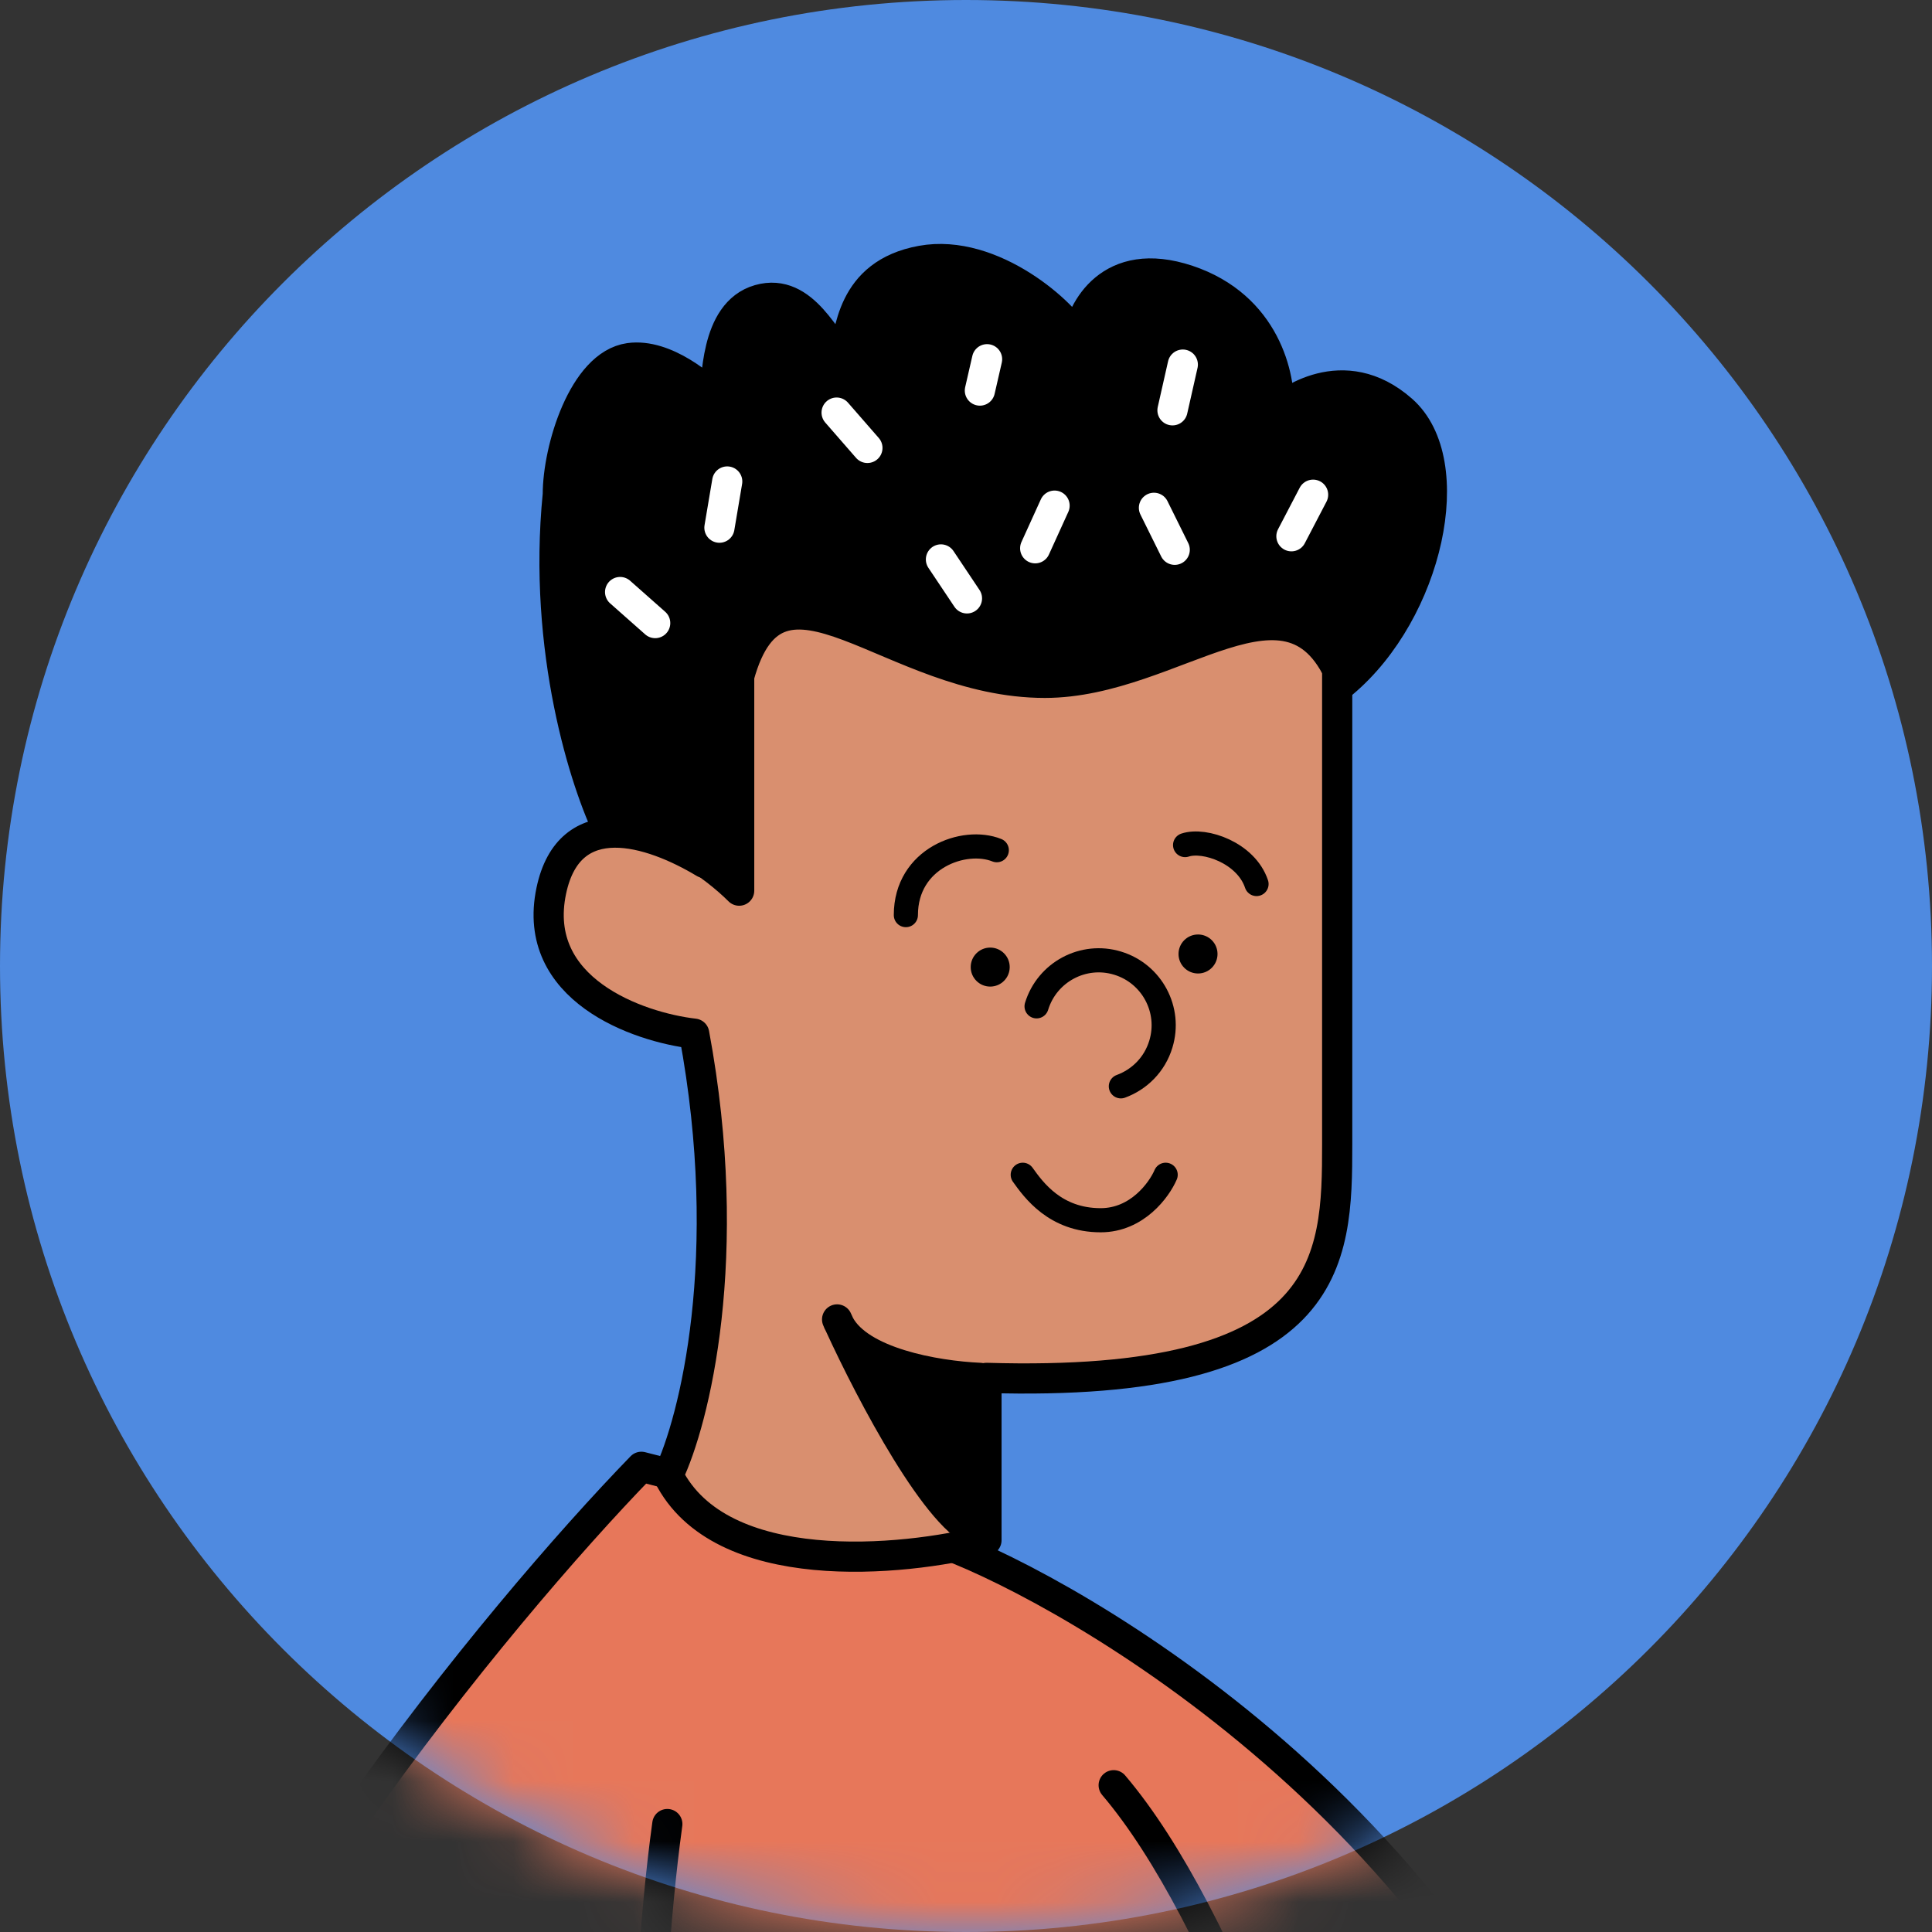 <svg width="32" height="32" viewBox="0 0 32 32" fill="none" xmlns="http://www.w3.org/2000/svg">
<rect x="0" y="0" width="32" height="32" fill="#333333" stroke="none"/>
<path fill-rule="evenodd" clip-rule="evenodd" d="M0 16C0 7.163 7.163 -0 16 -0C24.836 -0 32 7.163 32 16C32 24.836 24.836 32 16 32C7.163 32 0 24.836 0 16Z" fill="#4F8AE0"/>
<mask id="mask0_3398_299690" style="mask-type:luminance" maskUnits="userSpaceOnUse" x="0" y="-1" width="32" height="33">
<path fill-rule="evenodd" clip-rule="evenodd" d="M0 15.999C0 7.162 7.163 -0.001 16 -0.001C24.836 -0.001 32 7.162 32 15.999C32 24.835 24.836 31.999 16 31.999C7.163 31.999 0 24.835 0 15.999Z" fill="white"/>
</mask>
<g mask="url(#mask0_3398_299690)">
<path d="M10.623 24.295L15.679 25.586C17.753 26.369 24.451 30.106 26.621 37.207C27.827 41.152 25.36 45.763 25.36 52.371C22.026 51.188 18.123 52.694 13.958 53.555C11.998 53.96 7.683 53.124 5.782 52.694C7.848 51.575 8.472 44.232 8.472 39.786C7.181 39.033 3.954 38.495 1.802 37.957C3.179 32.88 8.256 26.734 10.623 24.295Z" fill="#E7775A"/>
<path d="M8.472 39.786C7.181 39.033 3.954 38.495 1.802 37.957C3.179 32.88 8.256 26.734 10.623 24.295L15.679 25.586C17.753 26.369 24.451 30.106 26.621 37.207C27.827 41.152 25.36 45.763 25.36 52.371C22.026 51.188 18.123 52.694 13.958 53.555C11.998 53.96 7.683 53.124 5.782 52.694C7.848 51.575 8.472 44.232 8.472 39.786ZM8.472 39.786L10.623 40.861C10.623 37.957 10.623 33.334 11.053 30.212" stroke="black" stroke-width="0.5" stroke-linecap="round" stroke-linejoin="round"/>
<path d="M18.446 29.569C22.103 33.872 25.217 48.893 25.468 52.371" stroke="black" stroke-width="0.5" stroke-linecap="round" stroke-linejoin="round"/>
<path d="M31.14 39.46L33.506 28.709L55.099 19.35L50.903 39.46L28.773 49.9L11.239 47.313L16.158 45.175C16.158 45.175 16.188 46.022 16.941 45.807C17.197 45.734 17.454 45.479 17.681 45.175C17.681 45.175 17.909 45.807 18.984 45.592C19.805 45.428 19.812 44.95 19.769 44.733C19.743 44.672 19.737 44.624 19.737 44.624C19.737 44.624 19.756 44.666 19.769 44.733C19.838 44.898 20.049 45.158 20.676 44.844C21.151 44.607 20.777 44.247 20.461 43.876C20.204 43.576 20.03 43.231 20.03 43.231L27.883 39.46H31.14Z" fill="white"/>
<path d="M31.14 39.46L33.506 28.709L55.099 19.35L50.903 39.46L28.773 49.9L11.239 47.313L16.158 45.175C16.158 45.175 16.188 46.022 16.941 45.807C17.197 45.734 17.454 45.479 17.681 45.175C17.681 45.175 17.909 45.807 18.984 45.592C20.06 45.377 19.737 44.624 19.737 44.624C19.737 44.624 19.815 45.275 20.676 44.844C21.151 44.607 20.777 44.247 20.461 43.876M31.14 39.46H27.883L20.03 43.231M31.14 39.46L29.526 47.959M20.03 43.231C20.03 43.231 20.204 43.576 20.461 43.876M20.03 43.231L20.461 43.876" stroke="black" stroke-width="0.5" stroke-linecap="round" stroke-linejoin="round"/>
<path d="M22.148 18.95V10.666C22.148 10.666 21.287 6.361 16.016 6.254C10.745 6.146 10.207 10.449 10.207 10.449C10.207 12.509 10.859 13.666 11.667 14.293C10.777 13.758 9.43 13.335 9.131 14.754C8.787 16.389 10.566 17.013 11.498 17.121C12.186 20.821 11.498 23.539 11.068 24.436C11.928 26.157 14.94 25.87 16.339 25.511V22.822C22.104 22.994 22.148 20.886 22.148 18.95Z" fill="#D98F6F" stroke="black" stroke-width="0.5" stroke-linejoin="round"/>
<path d="M16.231 22.822C15.478 22.788 14.24 22.564 13.906 21.943C13.892 21.913 13.878 21.883 13.865 21.854C13.876 21.884 13.89 21.914 13.906 21.943C14.428 23.082 15.561 25.236 16.231 25.404V22.822Z" fill="black" stroke="black" stroke-width="0.5" stroke-linecap="round" stroke-linejoin="round"/>
<path d="M12.243 14.752V11.202C12.896 8.835 14.732 11.31 17.306 11.31C19.465 11.31 21.394 9.158 22.247 11.31C23.653 10.126 24.199 7.652 23.223 6.792C22.247 5.931 21.287 6.684 21.179 6.792C21.215 6.254 20.964 5.071 19.673 4.64C18.382 4.21 17.916 5.142 17.844 5.608C17.665 5.214 16.446 4.102 15.263 4.318C14.079 4.533 14.079 5.537 13.972 5.931C13.688 5.716 13.326 4.748 12.573 4.963C11.82 5.178 11.889 6.361 11.82 6.576C11.68 6.433 11.03 5.845 10.422 5.931C9.661 6.039 9.239 7.437 9.239 8.19C8.981 10.772 9.7 12.995 10.092 13.784C10.866 13.612 11.849 14.357 12.243 14.752Z" fill="black" stroke="black" stroke-width="0.5" stroke-linecap="round" stroke-linejoin="round"/>
<path d="M16.016 9.911L15.585 9.266" stroke="white" stroke-width="0.5" stroke-linecap="round" stroke-linejoin="round"/>
<path d="M10.852 10.32L10.271 9.806" stroke="white" stroke-width="0.5" stroke-linecap="round" stroke-linejoin="round"/>
<path d="M17.146 9.081L17.467 8.375" stroke="white" stroke-width="0.5" stroke-linecap="round" stroke-linejoin="round"/>
<path d="M11.916 8.74L12.045 7.975" stroke="white" stroke-width="0.5" stroke-linecap="round" stroke-linejoin="round"/>
<path d="M19.457 9.106L19.113 8.411" stroke="white" stroke-width="0.5" stroke-linecap="round" stroke-linejoin="round"/>
<path d="M14.367 7.419L13.857 6.834" stroke="white" stroke-width="0.5" stroke-linecap="round" stroke-linejoin="round"/>
<path d="M21.39 8.882L21.749 8.194" stroke="white" stroke-width="0.5" stroke-linecap="round" stroke-linejoin="round"/>
<path d="M16.23 6.469L16.349 5.95" stroke="white" stroke-width="0.5" stroke-linecap="round" stroke-linejoin="round"/>
<path d="M19.42 6.796L19.591 6.039" stroke="white" stroke-width="0.5" stroke-linecap="round" stroke-linejoin="round"/>
<path d="M17.169 16.668C17.343 16.1 17.944 15.779 18.512 15.953C19.08 16.126 19.401 16.727 19.227 17.295C19.125 17.632 18.872 17.881 18.565 17.993" stroke="black" stroke-width="0.4" stroke-linecap="round" stroke-linejoin="round"/>
<circle cx="0.323" cy="0.323" r="0.323" transform="matrix(-1 0 0 1 16.724 15.695)" fill="black"/>
<circle cx="0.323" cy="0.323" r="0.323" transform="matrix(-1 0 0 1 20.166 15.478)" fill="black"/>
<path d="M16.51 14.082C15.972 13.866 15.004 14.211 15.004 15.157" stroke="black" stroke-width="0.4" stroke-linecap="round" stroke-linejoin="round"/>
<path d="M19.629 13.997C19.952 13.889 20.64 14.126 20.812 14.642" stroke="black" stroke-width="0.4" stroke-linecap="round" stroke-linejoin="round"/>
<path d="M16.94 19.458C17.12 19.709 17.478 20.211 18.231 20.211C18.834 20.211 19.199 19.709 19.307 19.458" stroke="black" stroke-width="0.4" stroke-linecap="round" stroke-linejoin="round"/>
</g>
</svg>
